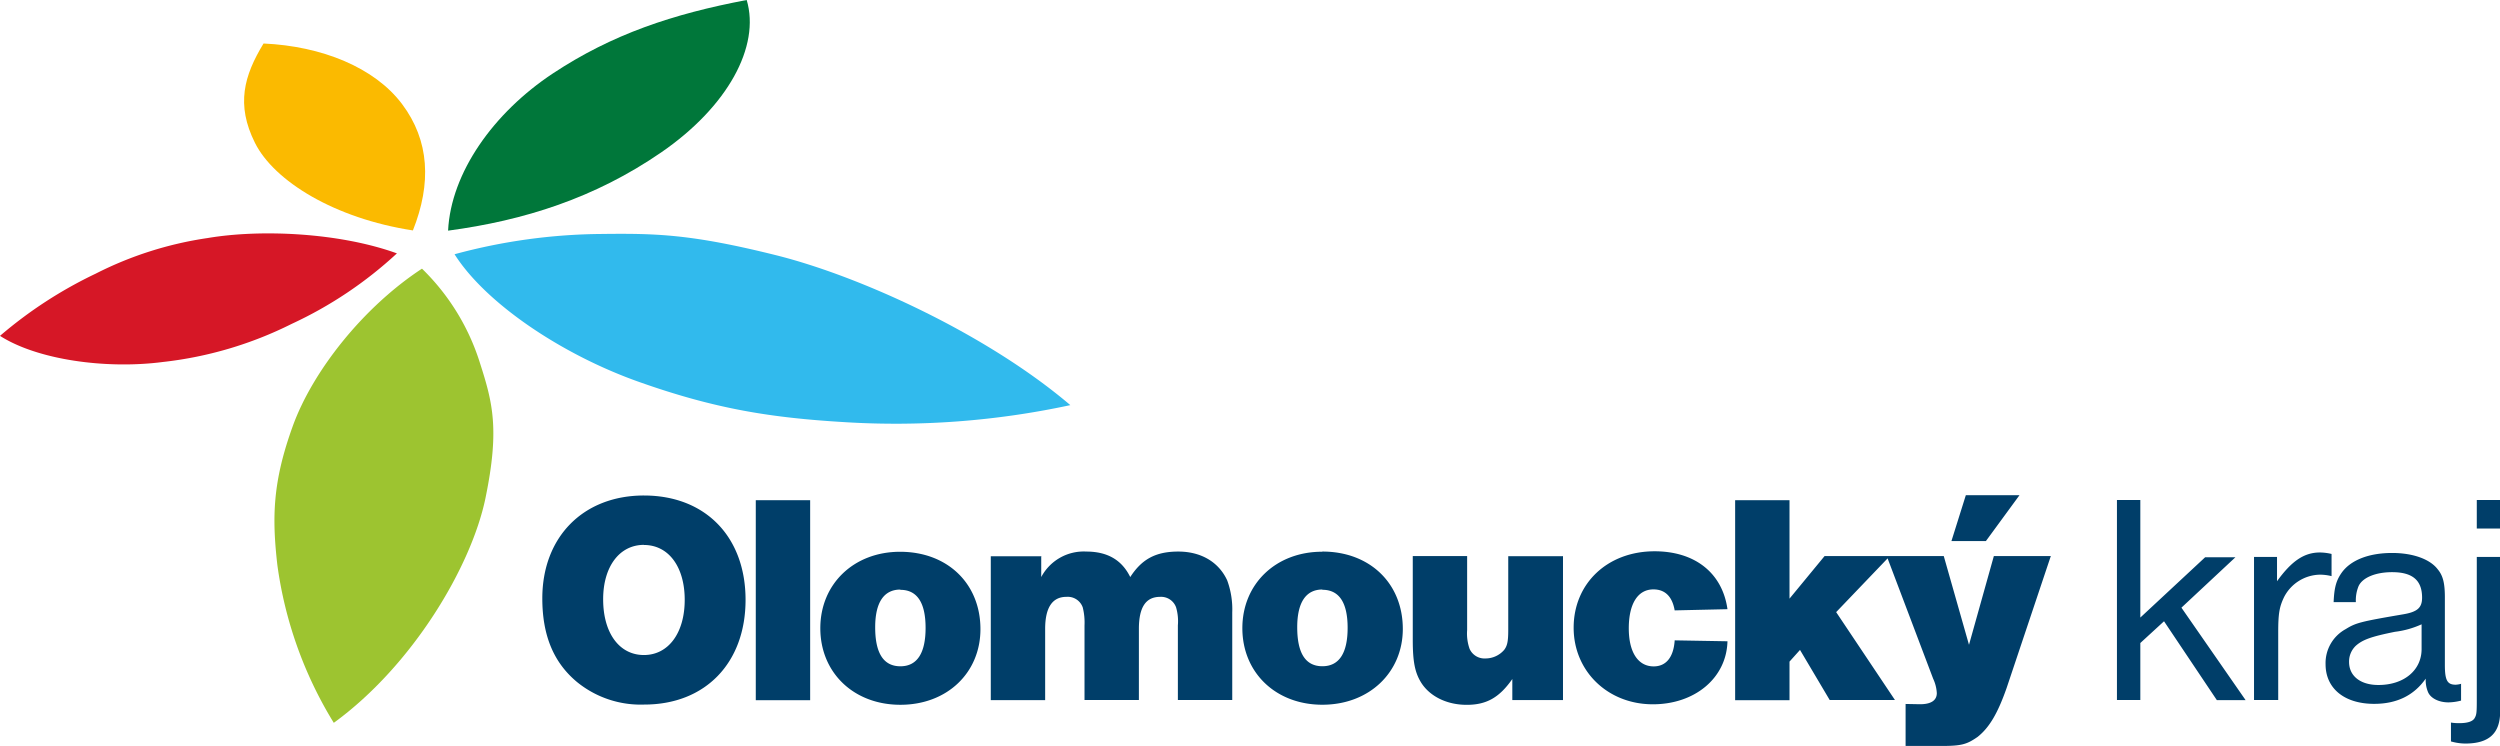 <svg xmlns="http://www.w3.org/2000/svg" viewBox="0 0 459.79 137.2"><defs><style>.cls-1{fill:#003e69;}.cls-2{fill:#9dc430;}.cls-2,.cls-3,.cls-4,.cls-5,.cls-6{fill-rule:evenodd;}.cls-3{fill:#31baed;}.cls-4{fill:#00773a;}.cls-5{fill:#fbba00;}.cls-6{fill:#d61726;}</style></defs><title>Datový zdroj 9</title><g id="Vrstva_2" data-name="Vrstva 2"><g id="Vrstva_1-2" data-name="Vrstva 1"><path class="cls-1" d="M118.43,91.13c-11.14,0-18.69,7.61-18.69,18.92,0,6.83,2.09,11.85,6.45,15.44a18.54,18.54,0,0,0,12.3,4.09c11.25,0,18.63-7.68,18.63-19.26s-7.38-19.19-18.69-19.19Zm0,9.1c4.52,0,7.5,4,7.5,10.09s-3,10.15-7.5,10.15-7.5-4-7.5-10.26c0-6,3-10,7.5-10ZM149,92H139v36.78h10V92Zm16.54,9.48c-8.49,0-14.67,5.9-14.67,14.06s6.12,14.08,14.73,14.08,14.72-5.91,14.72-13.91c0-8.38-6.07-14.23-14.78-14.23Zm.06,7c3.08,0,4.63,2.37,4.63,7s-1.55,7.06-4.63,7.06-4.64-2.37-4.64-7.17c0-4.57,1.6-6.94,4.64-6.94Zm26-6.18h-9.38v26.47h10V115.67c0-3.92,1.32-5.9,3.91-5.9a2.93,2.93,0,0,1,3,1.93,11.38,11.38,0,0,1,.33,3.31v13.73h10V115.67c0-4,1.27-5.9,3.91-5.9a2.93,2.93,0,0,1,2.93,1.93,9.07,9.07,0,0,1,.33,3.31v13.73h10v-16.1a15.44,15.44,0,0,0-.93-5.9c-1.55-3.37-4.8-5.3-9-5.3s-6.73,1.44-8.83,4.69c-1.54-3.14-4.19-4.69-8.1-4.69a8.84,8.84,0,0,0-8.27,4.69v-3.86Zm51.56-.83c-8.49,0-14.67,5.9-14.67,14.06s6.12,14.08,14.72,14.08S258,123.67,258,115.67c0-8.38-6.07-14.23-14.78-14.23Zm.05,7c3.09,0,4.64,2.37,4.64,7s-1.55,7.06-4.64,7.06-4.63-2.37-4.63-7.17c0-4.57,1.6-6.94,4.63-6.94Zm44.18-6.18h-10v13.57c0,2.09-.17,2.92-.77,3.69a4.54,4.54,0,0,1-3.42,1.55,3,3,0,0,1-2.92-1.77,8.52,8.52,0,0,1-.45-3.47V102.27h-10v15.39c0,4,.38,6,1.54,7.88,1.6,2.54,4.74,4.09,8.38,4.09s6-1.33,8.39-4.75v3.87h9.32V102.27ZM308,117.82c-.22,3.09-1.6,4.74-3.86,4.74-2.87,0-4.58-2.59-4.58-7,0-4.52,1.66-7.16,4.53-7.16,2.15,0,3.47,1.32,3.91,3.86l9.71-.22c-.94-6.68-6-10.65-13.4-10.65-8.66,0-14.89,5.9-14.89,14.06,0,8,6.28,14.08,14.56,14.08,7.77,0,13.56-4.87,13.73-11.59l-9.71-.17Zm21.12,3.86,1.93-2.15,5.46,9.21h12l-10.81-16.16,9.87-10.31h-12l-6.45,7.83V92h-10v36.78h10v-7.06Zm48.09-19.41H366.7l-4.57,16.32-4.64-16.32H347l8.54,22.56a7.13,7.13,0,0,1,.67,2.64c0,1.34-1.05,2.05-3.09,2.05l-2.65-.05v7.72h5.35c4.85.05,5.73-.17,7.89-1.66,2.15-1.71,3.69-4.3,5.34-9l8.11-24.21Zm-5.79-11.2h-9.87l-2.65,8.44h6.34l6.18-8.44Zm22.22.89h-4.3v36.78h4.3V118.26l4.36-4,9.71,14.5H413l-11.8-17,9.93-9.27h-5.57l-11.92,11.09V92Zm25.21,10.47h-4.3v26.31H419V116.33c0-3.53.22-4.74,1.1-6.56a7.57,7.57,0,0,1,6.56-4.08,9,9,0,0,1,2.15.27v-4.08a9.67,9.67,0,0,0-2.15-.27c-2.87,0-5.18,1.54-7.88,5.29v-4.47Zm33.8,23.33a4.59,4.59,0,0,1-1,.17c-1.54,0-2-.77-2-3.64V109.88c0-2.59-.33-4-1.32-5.18-1.43-1.88-4.58-3-8.38-3-4.3,0-7.67,1.32-9.32,3.69-1,1.44-1.33,2.76-1.44,5.35h4.09a6.91,6.91,0,0,1,.49-2.92c.72-1.6,3.15-2.59,6.18-2.59,3.75,0,5.51,1.49,5.51,4.69,0,1.87-.88,2.64-3.58,3.08-7.78,1.33-8.6,1.55-10.48,2.71a7.11,7.11,0,0,0-3.69,6.45c0,4.46,3.47,7.29,8.93,7.29,4.19,0,7.33-1.56,9.49-4.64a5.69,5.69,0,0,0,.38,2.37c.44,1.21,2,2,3.81,2a9.7,9.7,0,0,0,2.31-.33v-3.16Zm-7.28-6.39c0,3.91-3.25,6.61-7.94,6.61-3.31,0-5.4-1.65-5.4-4.24a4,4,0,0,1,1.27-3c1.26-1.1,2.81-1.66,7.16-2.54a16.59,16.59,0,0,0,4.91-1.38v4.53Zm14.45-16.94h-4.3v26.32c0,2.37-.05,2.7-.39,3.31s-1.27.94-2.82.94a9,9,0,0,1-1.54-.11v3.47a9.69,9.69,0,0,0,2.64.39c4.37,0,6.41-1.88,6.41-5.9V102.43Zm0-10.47h-4.3V97.2h4.3V92Z"/><path class="cls-2" d="M77.61,49.41c-10.82,7.09-20.12,18.86-23.78,29S50,95,51,103.83a74.48,74.48,0,0,0,10.39,29.11c14.51-10.55,25.31-28.77,27.9-41.35s1.35-17.46-1-24.77A41.49,41.49,0,0,0,77.61,49.41Z"/><path class="cls-3" d="M83.6,46.76c5.63,8.92,19.56,18.38,33.84,23.45s24.54,6.63,37.9,7.43a152.51,152.51,0,0,0,41.51-3.13c-15.26-13-38.58-23.7-54.2-27.59s-22-4-32-3.89A106.06,106.06,0,0,0,83.6,46.76Z"/><path class="cls-4" d="M82.41,42.42c14-1.87,27-6,39.21-14.4S139.86,8.54,137.33,0c-13.57,2.57-24.72,6.28-35.65,13.51S82.93,31.79,82.41,42.42Z"/><path class="cls-5" d="M75.94,42.38c3.44-8.64,3.06-16.52-2-23.25S59.17,8.48,48.47,8c-3.61,5.94-5.09,11.24-1.58,18.27S61.52,40.17,75.94,42.38Z"/><path class="cls-6" d="M73,46.6c-10.53-3.81-25-4.48-34.81-2.82a66.51,66.51,0,0,0-20.59,6.55A79.63,79.63,0,0,0,0,61.77c6.89,4.42,19.55,6.17,30,4.8a70.17,70.17,0,0,0,23.64-7A74.51,74.51,0,0,0,73,46.6Z"/></g></g></svg>